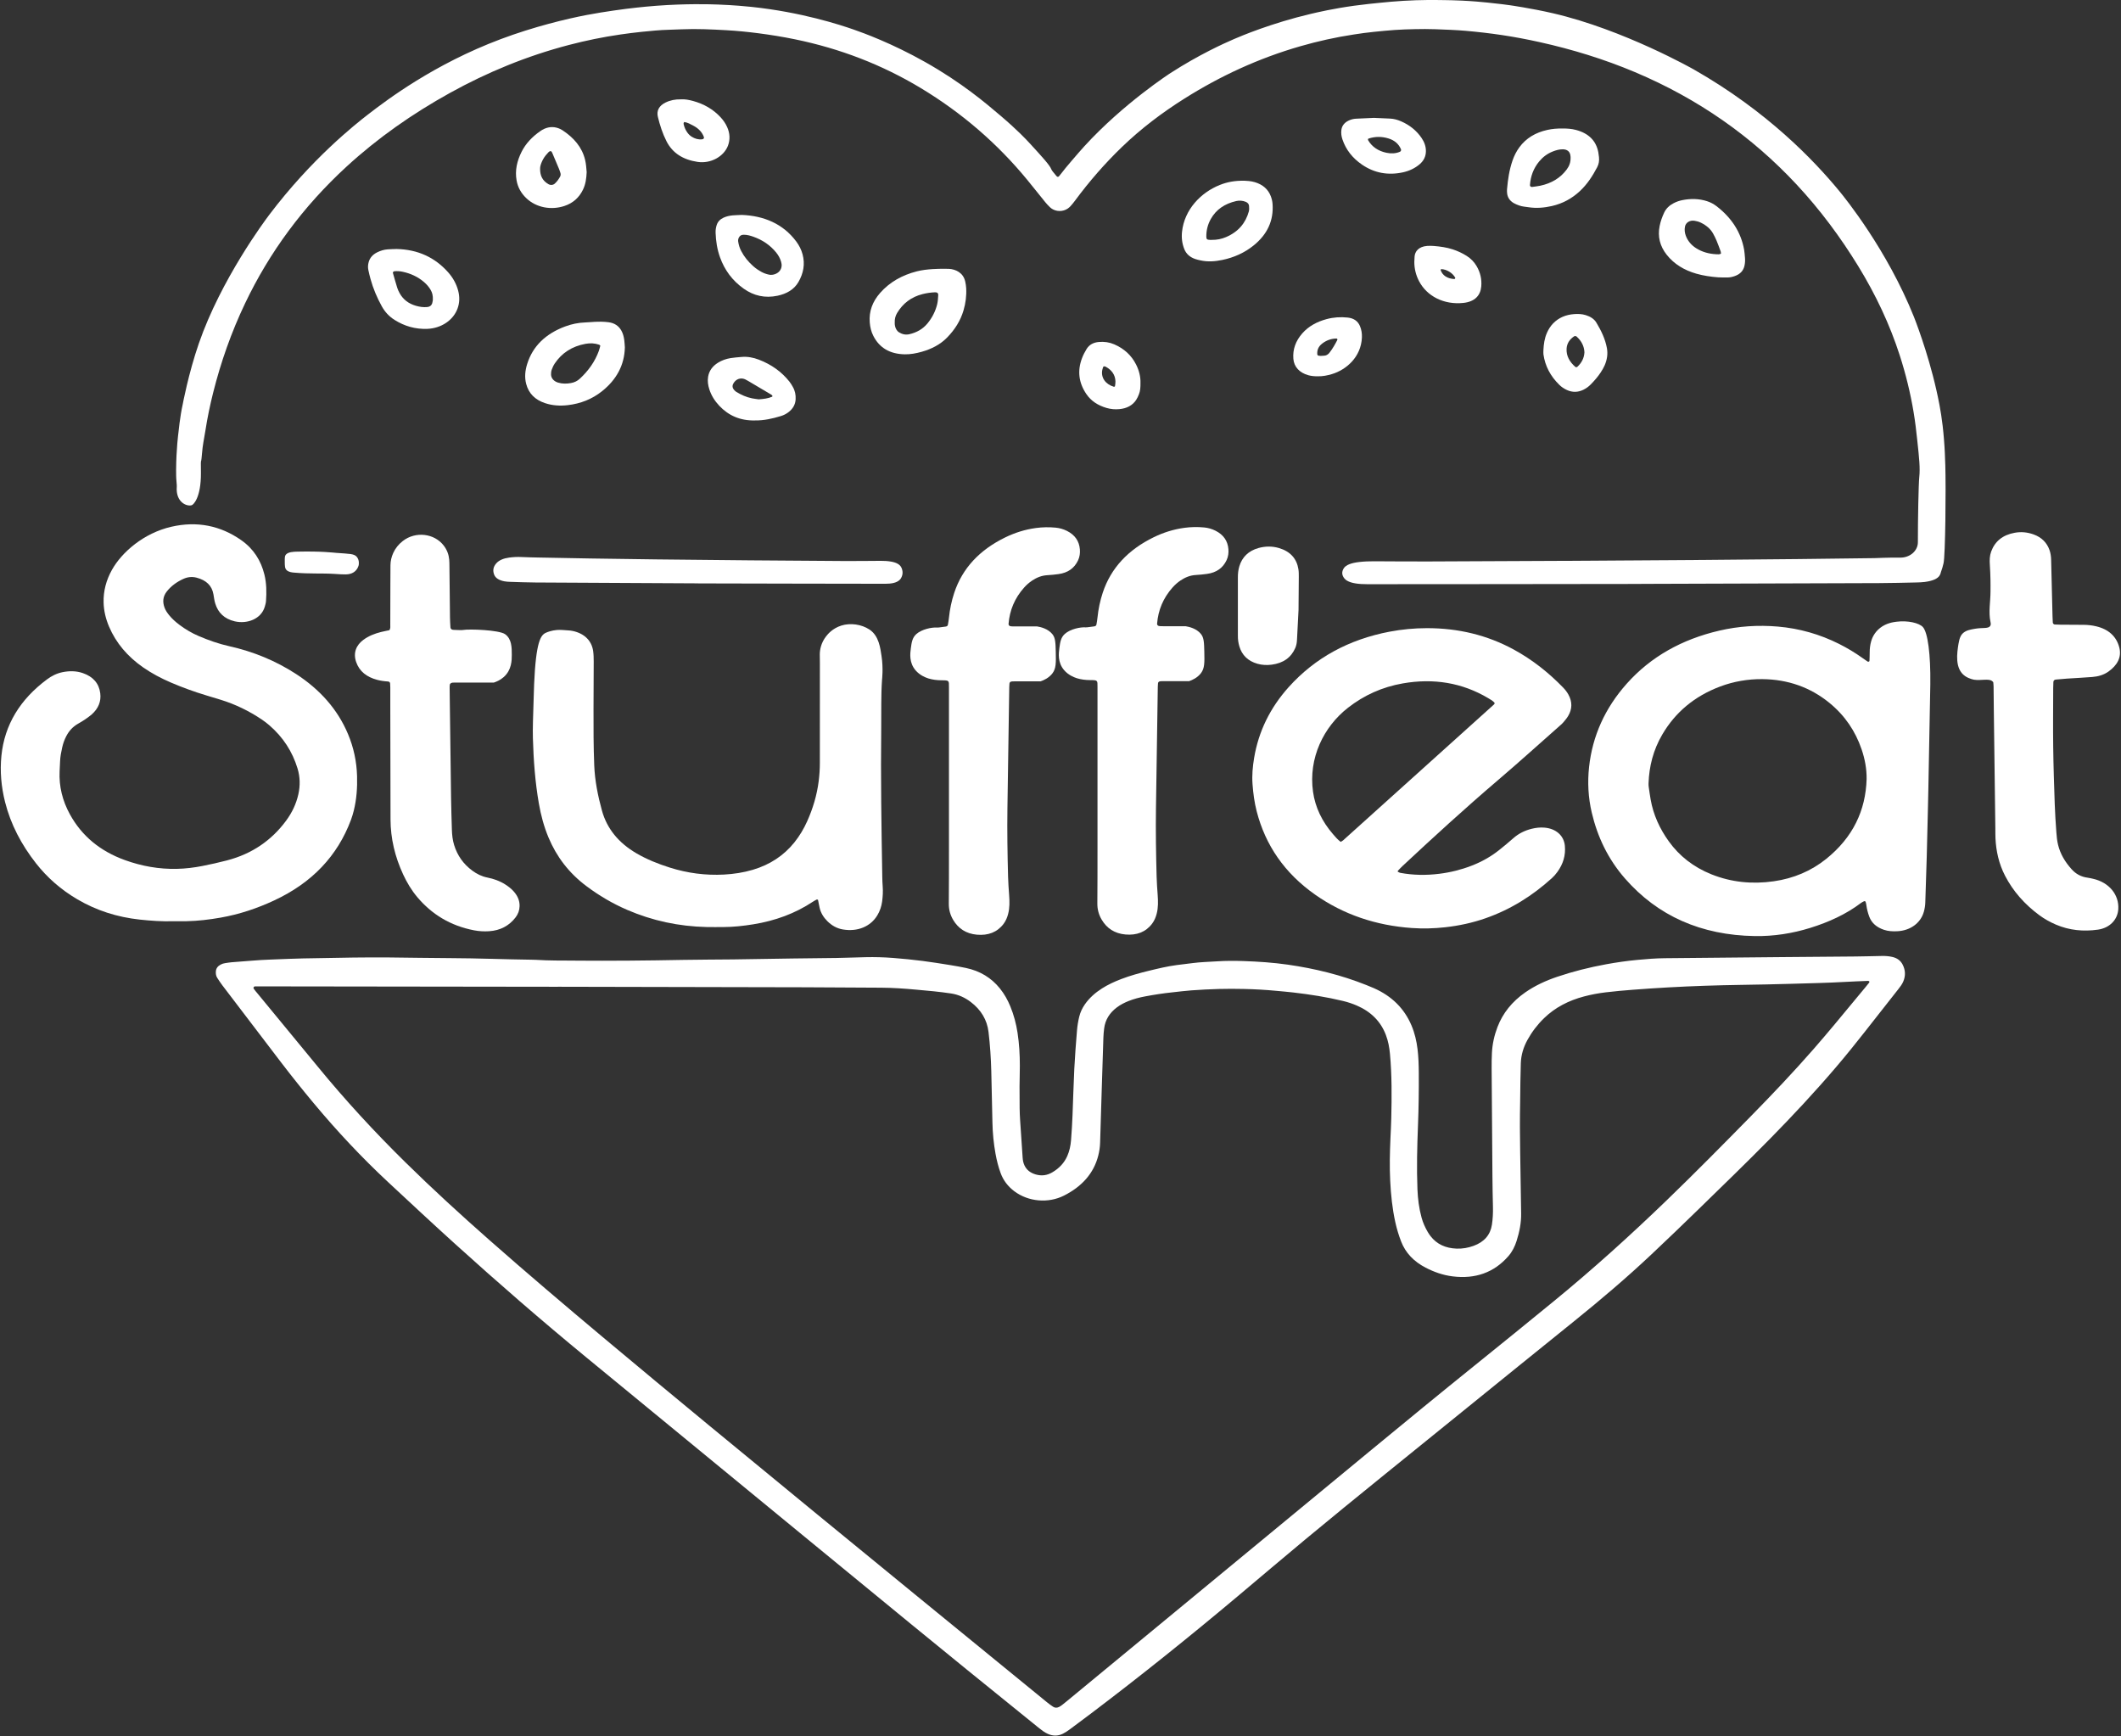 <svg width="496" height="406" viewBox="0 0 496 406" fill="none" xmlns="http://www.w3.org/2000/svg">
<rect x="0" y="0" width="496" height="406" fill="#333333" stroke="none"/>
<path d="M134.53 224.627C142.97 224.693 151.409 224.613 159.848 224.448C163.717 224.373 167.589 224.388 171.458 224.338C176.134 224.278 180.811 224.187 185.487 224.12C188.874 224.072 192.259 224.056 195.646 224C197.904 223.962 200.159 223.867 202.417 223.816C204.567 223.768 206.71 223.826 208.859 223.994C211.161 224.175 213.457 224.402 215.742 224.693C217.92 224.969 220.086 225.325 222.252 225.671C223.467 225.865 224.676 226.087 225.878 226.336C229.213 227.033 231.838 228.661 233.821 231.118C234.859 232.404 235.641 233.807 236.252 235.286C237.084 237.301 237.632 239.378 237.957 241.505C238.346 244.054 238.493 246.616 238.492 249.184C238.492 250.801 238.431 252.415 238.422 254.032C238.412 255.742 238.422 257.453 238.445 259.164C238.457 260.067 238.493 260.97 238.552 261.872C238.742 264.814 238.948 267.754 239.147 270.696C239.188 271.317 239.298 271.924 239.573 272.502C240.082 273.573 240.957 274.261 242.223 274.624C243.615 275.023 244.873 274.832 246.061 274.141C247.677 273.198 248.861 271.94 249.575 270.341C250.113 269.133 250.366 267.87 250.467 266.589C250.621 264.646 250.732 262.698 250.813 260.751C250.965 257.14 251.045 253.528 251.227 249.92C251.379 246.93 251.61 243.942 251.857 240.955C251.947 239.868 252.124 238.785 252.386 237.712C252.641 236.675 253.086 235.719 253.716 234.824C254.753 233.348 256.106 232.141 257.693 231.13C259.095 230.236 260.615 229.536 262.198 228.931C264.273 228.137 266.425 227.542 268.599 227.012C270.773 226.483 272.948 225.953 275.185 225.659C276.406 225.499 277.633 225.368 278.854 225.203C280.771 224.944 282.709 224.916 284.636 224.785C286.676 224.646 288.722 224.655 290.761 224.722C294.253 224.837 297.738 225.073 301.189 225.568C307.524 226.476 313.663 227.994 319.525 230.331C320.112 230.564 320.699 230.802 321.275 231.055C325.516 232.925 328.419 235.86 330.075 239.767C330.834 241.555 331.263 243.414 331.495 245.312C331.718 247.159 331.777 249.011 331.788 250.864C331.814 254.953 331.761 259.039 331.6 263.126C331.403 268.114 331.275 273.105 331.473 278.097C331.563 280.334 331.843 282.55 332.442 284.731C332.761 285.89 333.251 286.993 333.869 288.053C334.065 288.39 334.287 288.718 334.528 289.031C335.998 290.94 338.065 291.877 340.655 291.964C342.022 292.011 343.332 291.773 344.586 291.32C347.091 290.413 348.522 288.752 348.886 286.383C349.096 285.014 349.162 283.639 349.129 282.258C349.072 279.882 349.027 277.505 349.008 275.129C348.938 266.716 348.878 258.301 348.823 249.888C348.816 248.651 348.827 247.415 348.891 246.181C348.996 244.129 349.434 242.126 350.177 240.178C351.429 236.889 353.612 234.182 356.7 232.04C358.961 230.47 361.478 229.304 364.149 228.403C367.867 227.148 371.684 226.19 375.582 225.477C378.005 225.033 380.443 224.681 382.899 224.452C385.034 224.252 387.177 224.075 389.331 224.056C398.47 223.981 407.607 223.879 416.746 223.795C422.443 223.742 428.142 223.709 433.839 223.654C435.935 223.633 438.031 223.573 440.127 223.532C440.936 223.516 441.733 223.578 442.523 223.759C443.641 224.015 444.44 224.601 444.918 225.514C445.606 226.828 445.655 228.171 445.074 229.529C444.805 230.159 444.383 230.711 443.956 231.256C441.319 234.612 438.677 237.967 436.042 241.325C433.897 244.059 431.712 246.767 429.448 249.425C424.498 255.239 419.264 260.846 413.866 266.336C408.398 271.897 402.769 277.33 397.173 282.789C393.564 286.311 389.915 289.803 386.238 293.271C380.461 298.718 374.369 303.884 368.135 308.916C359.362 316.001 350.583 323.078 341.833 330.184C329.64 340.088 317.361 349.912 305.286 359.931C299.954 364.355 294.691 368.841 289.388 373.293C278.198 382.688 266.781 391.861 255.05 400.728C253.415 401.963 251.776 403.194 250.123 404.41C249.629 404.772 249.11 405.123 248.55 405.398C247.387 405.969 246.188 405.962 245.007 405.414C244.288 405.08 243.666 404.628 243.069 404.145C241.801 403.117 240.533 402.088 239.262 401.063C221.738 386.943 204.381 372.665 187.011 358.397C170.352 344.712 153.69 331.027 137.036 317.335C126.561 308.724 116.363 299.862 106.369 290.814C101.109 286.053 95.929 281.226 90.747 276.398C84.521 270.597 78.774 264.446 73.405 258.012C70.788 254.876 68.241 251.695 65.771 248.466C61.165 242.442 56.574 236.411 51.983 230.377C51.566 229.827 51.19 229.247 50.815 228.673C50.51 228.205 50.442 227.69 50.477 227.157C50.525 226.433 50.922 225.898 51.62 225.54C51.947 225.373 52.293 225.25 52.674 225.203C53.152 225.145 53.627 225.047 54.107 225.007C55.711 224.873 57.319 224.772 58.923 224.632C61.815 224.38 64.718 224.342 67.617 224.206C69.816 224.103 72.023 224.092 74.226 224.048C79.868 223.934 85.513 223.831 91.158 223.881C95.888 223.922 100.617 224.02 105.348 224.037C111.693 224.06 118.029 224.331 124.372 224.409C124.695 224.412 125.018 224.417 125.338 224.438C128.397 224.632 131.463 224.603 134.526 224.619L134.53 224.627ZM130.466 230.735C111.323 230.711 86.431 230.678 61.538 230.645C61.054 230.645 60.57 230.637 60.088 230.65C59.835 230.657 59.514 230.566 59.353 230.791C59.135 231.096 59.454 231.318 59.609 231.55C59.746 231.753 59.921 231.937 60.08 232.129C64.859 237.931 69.65 243.723 74.414 249.535C80.763 257.28 87.586 264.682 94.817 271.793C101.144 278.018 107.72 284.033 114.424 289.941C123.147 297.627 132.023 305.168 140.96 312.658C157.505 326.525 174.219 340.233 190.92 353.951C206.203 366.504 221.546 379.001 236.864 391.522C239.508 393.685 242.151 395.85 244.801 398.006C245.276 398.391 245.769 398.761 246.287 399.098C246.711 399.372 247.203 399.365 247.658 399.134C247.936 398.993 248.19 398.813 248.433 398.627C248.84 398.316 249.231 397.989 249.623 397.666C257.879 390.855 266.135 384.046 274.389 377.234C289.838 364.487 305.282 351.736 320.732 338.993C328.753 332.378 336.791 325.781 344.9 319.25C351.1 314.257 357.278 309.24 363.432 304.202C372.59 296.703 381.309 288.819 389.74 280.683C396.459 274.197 402.997 267.569 409.516 260.928C414.521 255.83 419.425 250.658 424.097 245.316C425.74 243.436 427.354 241.533 428.953 239.623C431.383 236.718 433.788 233.799 436.203 230.884C436.489 230.539 436.773 230.193 437.049 229.842C437.14 229.727 437.226 229.586 437.107 229.457C437.051 229.397 436.921 229.357 436.825 229.363C435.107 229.431 433.388 229.488 431.673 229.588C427.434 229.835 423.187 229.909 418.943 230.04C415.021 230.16 411.097 230.229 407.173 230.291C401.474 230.381 395.783 230.563 390.093 230.883C387.358 231.036 384.626 231.22 381.896 231.428C379.753 231.591 377.618 231.784 375.487 232.038C373.778 232.243 372.098 232.557 370.451 232.991C366.825 233.945 363.655 235.58 361.089 238.072C359.521 239.593 358.24 241.282 357.215 243.132C356.255 244.867 355.708 246.686 355.646 248.615C355.602 250.041 355.57 251.466 355.547 252.893C355.52 254.51 355.522 256.126 355.489 257.742C355.407 261.594 355.428 265.444 355.495 269.293C355.576 274.094 355.627 278.897 355.72 283.697C355.763 285.908 355.329 288.051 354.66 290.162C354.252 291.452 353.649 292.678 352.72 293.742C349.409 297.534 345.045 299.121 339.685 298.45C337.431 298.168 335.337 297.429 333.369 296.404C330.616 294.973 328.681 292.963 327.649 290.278C327.095 288.835 326.651 287.37 326.317 285.876C325.597 282.65 325.263 279.383 325.102 276.106C324.94 272.829 325.01 269.546 325.156 266.267C325.228 264.653 325.315 263.038 325.352 261.422C325.469 256.43 325.504 251.439 325.049 246.456C324.909 244.934 324.639 243.438 324.085 241.989C322.891 238.859 320.629 236.558 317.262 235.112C316.243 234.674 315.189 234.327 314.1 234.062C310.26 233.132 306.348 232.523 302.404 232.067C301.127 231.919 299.842 231.816 298.56 231.692C295.994 231.445 293.419 231.302 290.839 231.245C288.904 231.204 286.968 231.196 285.033 231.249C282.884 231.309 280.736 231.424 278.593 231.576C277.094 231.68 275.606 231.89 274.111 232.043C271.974 232.262 269.859 232.595 267.759 232.991C266.448 233.238 265.157 233.574 263.926 234.065C262.943 234.459 262.013 234.93 261.189 235.551C259.474 236.839 258.463 238.467 258.212 240.448C258.122 241.156 258.056 241.868 258.031 242.58C257.895 246.571 257.772 250.563 257.648 254.554C257.516 258.784 257.385 263.012 257.261 267.242C257.232 268.245 257.08 269.235 256.833 270.208C255.768 274.405 252.964 277.473 248.799 279.572C245.165 281.403 240.498 281.03 237.195 278.542C235.684 277.406 234.63 275.996 234.012 274.33C233.457 272.835 233.078 271.303 232.8 269.756C232.371 267.359 232.127 264.947 232.083 262.519C232.007 258.526 231.919 254.534 231.816 250.541C231.737 247.451 231.534 244.365 231.167 241.292C230.831 238.479 229.429 236.122 226.992 234.277C225.664 233.273 224.15 232.562 222.411 232.301C221.089 232.103 219.757 231.943 218.425 231.799C217.039 231.649 215.647 231.538 214.258 231.409C211.53 231.158 208.798 230.967 206.055 230.95C200.087 230.914 194.12 230.869 188.153 230.853C170.842 230.81 153.53 230.779 130.47 230.731L130.466 230.735Z" fill="white"/>
<path d="M219.534 62.862C220.523 62.862 221.223 62.829 221.919 62.868C223.448 62.954 225.254 63.73 225.719 65.829C225.831 66.34 225.915 66.861 225.944 67.38C226.043 69.15 225.82 70.897 225.314 72.606C224.608 74.991 223.28 77.097 221.457 78.952C219.862 80.574 217.832 81.612 215.538 82.26C214.254 82.621 212.946 82.873 211.585 82.848C208.116 82.787 205.672 81.347 204.245 78.567C203.729 77.565 203.482 76.499 203.393 75.396C203.181 72.805 204.039 70.516 205.825 68.488C208.048 65.967 210.945 64.332 214.4 63.45C215.592 63.145 216.819 63.009 218.052 62.925C218.641 62.886 219.232 62.874 219.532 62.862H219.534ZM209.236 75.398C209.211 75.971 209.314 76.536 209.617 77.049C209.761 77.293 209.971 77.539 210.222 77.695C210.949 78.149 211.75 78.356 212.656 78.147C214.385 77.75 215.792 76.942 216.856 75.67C217.99 74.311 218.75 72.798 219.156 71.16C219.327 70.47 219.36 69.75 219.405 69.04C219.436 68.537 219.17 68.328 218.643 68.348C217.675 68.386 216.722 68.525 215.789 68.756C213.037 69.439 211.108 70.996 209.79 73.192C209.38 73.876 209.203 74.616 209.236 75.398Z" fill="white"/>
<path d="M92.752 58.224C97.744 58.334 101.724 60.215 104.792 63.662C105.935 64.948 106.737 66.4 107.151 67.995C107.516 69.409 107.499 70.826 106.972 72.215C105.947 74.909 103.167 76.763 99.951 76.894C97.1 77.01 94.547 76.245 92.251 74.792C90.962 73.976 89.995 72.901 89.295 71.641C88.156 69.586 87.259 67.454 86.645 65.231C86.454 64.539 86.285 63.841 86.139 63.141C86.011 62.529 86.044 61.917 86.211 61.305C86.495 60.27 87.174 59.512 88.208 59.001C88.965 58.628 89.775 58.368 90.645 58.306C91.339 58.256 92.039 58.249 92.752 58.224ZM101.222 70.133C101.275 69.079 101.065 68.4 100.691 67.758C100.295 67.077 99.77 66.482 99.151 65.949C97.734 64.728 96.046 63.944 94.131 63.539C93.505 63.406 92.861 63.365 92.216 63.428C92.019 63.447 91.837 63.652 91.885 63.826C92.214 64.973 92.527 66.125 92.885 67.265C93.026 67.719 93.237 68.162 93.472 68.585C94.267 70.012 95.513 70.991 97.234 71.493C98.111 71.749 98.998 71.885 99.919 71.795C100.516 71.739 100.909 71.427 101.067 70.93C101.181 70.569 101.211 70.188 101.22 70.134L101.222 70.133Z" fill="white"/>
<path d="M291.038 42.261C291.547 42.286 292.508 42.319 293.443 42.598C295.306 43.155 296.554 44.246 297.18 45.885C297.404 46.468 297.548 47.075 297.591 47.697C297.865 51.553 296.393 54.785 293.171 57.387C291.063 59.089 288.598 60.213 285.827 60.786C284.141 61.135 282.428 61.262 280.715 60.882C280.299 60.789 279.879 60.697 279.482 60.557C278.271 60.133 277.412 59.383 276.968 58.289C276.434 56.971 276.27 55.603 276.416 54.216C276.962 49.002 280.822 45.013 285.265 43.244C286.953 42.572 288.722 42.219 291.036 42.261H291.038ZM283.393 56.09C284.559 56.109 285.648 55.886 286.675 55.452C289.578 54.226 291.293 52.156 292.043 49.434C292.154 49.03 292.119 48.586 292.092 48.165C292.063 47.706 291.777 47.374 291.293 47.183C290.583 46.903 289.844 46.841 289.096 47.011C286.408 47.623 284.388 48.992 283.15 51.205C282.426 52.496 282.09 53.876 282.1 55.32C282.103 55.922 282.261 56.071 282.932 56.09C283.091 56.094 283.253 56.09 283.393 56.09Z" fill="white"/>
<path d="M408.066 60.253C408.124 60.872 408.087 61.488 407.959 62.098C407.716 63.262 406.975 64.088 405.736 64.531C405.192 64.727 404.62 64.88 404.017 64.877C403.265 64.872 402.51 64.901 401.764 64.844C400.051 64.712 398.355 64.468 396.712 64C393.865 63.19 391.515 61.77 389.778 59.59C388.147 57.542 387.618 55.281 388.114 52.823C388.332 51.744 388.701 50.707 389.179 49.696C389.634 48.733 390.393 48.028 391.39 47.507C392.042 47.166 392.744 46.924 393.48 46.783C395.407 46.413 397.319 46.439 399.189 47.041C400.004 47.302 400.739 47.693 401.394 48.196C404.935 50.916 407.138 54.302 407.871 58.41C407.98 59.019 408.001 59.639 408.064 60.253H408.066ZM402.452 59.318C402.431 59.149 402.444 58.955 402.38 58.781C402.067 57.925 401.754 57.069 401.404 56.224C401.182 55.691 400.912 55.176 400.636 54.661C400.016 53.506 399.001 52.686 397.756 52.069C397.282 51.833 396.772 51.697 396.242 51.618C395.139 51.456 394.208 52.048 394.027 53.023C393.893 53.74 393.974 54.441 394.231 55.126C394.682 56.333 395.497 57.309 396.667 58.049C398.058 58.929 399.625 59.356 401.318 59.447C401.686 59.466 402.069 59.519 402.454 59.314L402.452 59.318Z" fill="white"/>
<path d="M137.195 40.232C137.129 41.738 136.946 43.101 136.313 44.386C135.438 46.164 134.045 47.489 131.959 48.172C128.873 49.181 125.412 48.559 123.087 46.349C121.846 45.17 121.084 43.779 120.804 42.181C120.394 39.852 120.905 37.639 121.965 35.517C122.939 33.569 124.454 31.977 126.344 30.663C126.637 30.458 126.952 30.266 127.287 30.12C128.523 29.575 129.768 29.585 130.995 30.156C131.183 30.243 131.368 30.345 131.539 30.458C134.217 32.219 136.122 34.442 136.828 37.381C137.063 38.361 137.12 39.356 137.193 40.232H137.195ZM126.303 39.484C126.291 41.107 126.874 42.266 128.257 43.064C128.741 43.342 129.338 43.289 129.727 42.94C130.262 42.462 130.652 41.9 130.981 41.3C131.127 41.033 131.146 40.746 131.063 40.465C130.954 40.099 130.827 39.736 130.68 39.381C130.219 38.27 129.741 37.163 129.274 36.052C129.161 35.785 129.083 35.507 128.811 35.321C128.379 35.35 128.21 35.675 127.979 35.916C127.491 36.425 127.106 36.996 126.814 37.611C126.501 38.272 126.276 38.952 126.303 39.482V39.484Z" fill="white"/>
<path d="M266.701 89.523C266.707 90.52 266.672 91.375 266.341 92.192C266.163 92.635 265.972 93.086 265.706 93.492C264.837 94.824 263.473 95.505 261.776 95.667C260.753 95.765 259.742 95.675 258.758 95.386C256.752 94.797 255.14 93.758 254.043 92.138C252.256 89.499 251.918 86.719 253.013 83.797C253.3 83.029 253.676 82.296 254.113 81.588C254.728 80.594 255.7 80.076 256.962 79.965C258.218 79.853 259.412 80.018 260.557 80.511C262.925 81.533 264.609 83.125 265.677 85.238C266.386 86.643 266.74 88.118 266.701 89.521V89.523ZM258.08 85.668C258.019 85.775 257.957 85.854 257.928 85.942C257.868 86.122 257.813 86.304 257.774 86.49C257.411 88.278 258.494 89.853 260.5 90.443C260.563 90.46 260.734 90.367 260.742 90.314C260.796 89.943 260.86 89.568 260.85 89.195C260.806 87.657 259.997 86.507 258.519 85.72C258.401 85.656 258.222 85.684 258.08 85.67V85.668Z" fill="white"/>
<path d="M308.206 87.988C307.423 87.996 306.686 87.938 305.955 87.737C303.899 87.171 302.606 85.79 302.455 83.907C302.274 81.679 303.011 79.688 304.555 77.938C306.023 76.273 307.975 75.224 310.232 74.617C311.84 74.184 313.489 74.076 315.165 74.254C316.587 74.407 317.535 75.075 318.029 76.244C318.389 77.097 318.523 77.996 318.486 78.899C318.298 83.534 314.767 86.485 311.482 87.47C310.407 87.792 309.318 88.012 308.206 87.988ZM308.869 83.22C309.147 83.202 309.307 83.183 309.466 83.185C310.121 83.196 310.567 82.908 310.922 82.446C311.648 81.505 312.225 80.494 312.752 79.459C312.811 79.344 312.665 79.151 312.527 79.153C311.241 79.174 310.145 79.602 309.184 80.345C308.311 81.02 307.965 81.87 308.053 82.877C308.062 82.994 308.22 83.156 308.352 83.17C308.562 83.192 308.774 83.209 308.869 83.22Z" fill="white"/>
<path d="M163.287 136.405C150.602 136.34 137.915 136.28 125.229 136.202C123.264 136.19 121.298 136.111 119.334 136.051C118.863 136.037 118.377 136.01 117.934 135.925C116.672 135.685 115.887 135.153 115.585 134.423C115.196 133.482 115.295 132.555 116.097 131.68C116.74 130.977 117.765 130.55 119.081 130.377C120.005 130.255 120.948 130.203 121.91 130.248C123.262 130.311 124.619 130.339 125.974 130.366C130.042 130.445 134.11 130.526 138.179 130.59C143.266 130.671 148.35 130.75 153.439 130.803C168.022 130.958 182.605 131.109 197.19 131.18C200.107 131.193 203.023 131.164 205.94 131.14C206.764 131.133 207.573 131.181 208.353 131.314C209.611 131.525 210.463 131.984 210.805 132.741C211.174 133.561 211.165 134.371 210.714 135.176C210.297 135.918 209.362 136.34 208.057 136.458C207.392 136.519 206.704 136.5 206.028 136.5C199.65 136.493 193.274 136.484 186.896 136.47C179.027 136.455 171.156 136.434 163.287 136.417C163.287 136.414 163.287 136.409 163.287 136.405Z" fill="white"/>
<path d="M146.124 81.27C146.011 85.397 144.174 88.763 140.785 91.477C138.492 93.311 135.784 94.396 132.717 94.742C130.94 94.943 129.18 94.835 127.483 94.272C125.085 93.478 123.623 91.973 123.046 89.76C122.635 88.184 122.807 86.636 123.281 85.116C124.597 80.895 127.654 78.013 132.179 76.33C133.668 75.776 135.233 75.45 136.863 75.394C137.559 75.37 138.255 75.3 138.951 75.262C140.077 75.204 141.201 75.197 142.325 75.348C143.713 75.535 144.683 76.201 145.299 77.291C145.688 77.977 145.875 78.722 145.98 79.477C146.066 80.087 146.083 80.706 146.126 81.268L146.124 81.27ZM140.388 80.826C140.262 80.721 140.199 80.63 140.11 80.599C139.077 80.243 138.008 80.202 136.939 80.395C133.756 80.969 131.372 82.546 129.725 84.999C129.427 85.445 129.204 85.94 129.027 86.433C128.898 86.788 128.852 87.18 128.861 87.554C128.885 88.455 129.526 89.164 130.501 89.461C131.496 89.767 132.507 89.749 133.52 89.568C134.329 89.425 135.01 89.095 135.595 88.553C137.633 86.669 139.149 84.511 140.05 82.025C140.195 81.622 140.283 81.204 140.388 80.823V80.826Z" fill="white"/>
<path d="M173.486 50.254C178.626 50.46 183.109 52.316 186.203 56.463C186.887 57.381 187.387 58.373 187.679 59.45C188.299 61.728 187.898 63.894 186.714 65.948C185.695 67.712 183.953 68.699 181.822 69.151C178.907 69.768 176.288 69.166 173.961 67.529C171.225 65.605 169.438 63.11 168.384 60.186C167.712 58.316 167.408 56.392 167.344 54.434C167.323 53.812 167.406 53.203 167.605 52.603C167.861 51.829 168.402 51.267 169.201 50.897C169.876 50.586 170.607 50.426 171.357 50.357C171.945 50.304 172.538 50.299 173.485 50.254H173.486ZM173.949 54.891C173.411 54.876 173.041 55.079 172.8 55.522C172.633 55.83 172.575 56.15 172.625 56.49C172.738 57.249 172.961 57.976 173.321 58.674C174.019 60.029 174.982 61.219 176.176 62.266C176.749 62.77 177.383 63.207 178.073 63.581C178.628 63.882 179.224 64.096 179.854 64.225C180.778 64.412 181.861 63.996 182.374 63.288C182.841 62.643 182.876 61.943 182.67 61.229C182.442 60.44 182.054 59.713 181.515 59.051C180.132 57.347 178.336 56.107 176.133 55.337C175.435 55.093 174.717 54.89 173.949 54.891Z" fill="white"/>
<path d="M176.541 98.309C173.106 98.39 170.38 97.178 168.221 94.898C167.142 93.758 166.343 92.477 165.88 91.043C165.571 90.078 165.423 89.103 165.592 88.094C165.828 86.696 166.615 85.622 167.902 84.815C168.791 84.26 169.79 83.909 170.85 83.735C171.69 83.598 172.55 83.543 173.401 83.465C174.825 83.336 176.182 83.608 177.473 84.103C180.393 85.221 182.781 86.937 184.615 89.241C184.922 89.626 185.167 90.053 185.408 90.474C185.929 91.383 186.112 92.355 186.059 93.369C185.993 94.63 185.387 95.642 184.302 96.444C183.802 96.812 183.24 97.096 182.631 97.281C180.648 97.886 178.628 98.344 176.54 98.308L176.541 98.309ZM177.438 93.376C178.608 93.292 179.612 93.17 180.547 92.773C180.669 92.721 180.664 92.506 180.533 92.413C180.452 92.353 180.378 92.284 180.29 92.233C178.511 91.177 176.732 90.123 174.949 89.071C174.727 88.94 174.5 88.809 174.263 88.703C173.452 88.335 172.55 88.486 171.931 89.103C171.756 89.277 171.607 89.482 171.49 89.69C171.169 90.264 171.297 90.795 171.752 91.27C171.89 91.413 172.048 91.549 172.223 91.655C173.335 92.329 174.521 92.869 175.843 93.137C176.415 93.252 177 93.314 177.438 93.38V93.376Z" fill="white"/>
<path d="M159.267 23.228C160.158 23.171 161.111 23.348 162.034 23.599C164.615 24.299 166.792 25.558 168.507 27.415C169.157 28.118 169.688 28.888 170.059 29.738C170.679 31.158 170.786 32.599 170.238 34.059C169.297 36.559 166.258 38.326 163.127 37.855C159.767 37.352 157.28 35.821 155.861 33.029C154.931 31.199 154.319 29.282 153.846 27.329C153.495 25.874 154.128 24.719 155.618 23.983C156.718 23.438 157.914 23.2 159.267 23.23V23.228ZM160.02 28.532C159.835 28.723 159.845 28.914 159.888 29.098C160.037 29.753 160.304 30.369 160.702 30.938C160.986 31.344 161.332 31.706 161.778 31.982C162.501 32.429 163.29 32.678 164.191 32.578C164.488 32.546 164.7 32.319 164.617 32.095C164.599 32.05 164.591 32.004 164.574 31.959C164.381 31.462 164.107 31.005 163.734 30.594C163.292 30.107 162.76 29.714 162.159 29.397C161.478 29.04 160.809 28.644 160.022 28.531L160.02 28.532Z" fill="white"/>
<path d="M365.314 30.054C366.45 30.032 367.515 30.107 368.556 30.386C371.517 31.175 373.261 32.917 373.77 35.615C373.84 35.989 373.885 36.368 373.926 36.746C374.015 37.564 373.893 38.366 373.5 39.11C372.431 41.139 371.192 43.077 369.429 44.712C367.611 46.397 365.458 47.599 362.891 48.179C361.108 48.581 359.302 48.739 357.47 48.459C356.732 48.345 355.973 48.307 355.271 48.05C354.828 47.886 354.375 47.721 353.98 47.486C353.033 46.923 352.514 46.119 352.434 45.108C352.411 44.824 352.397 44.537 352.421 44.255C352.615 41.98 352.952 39.726 353.708 37.535C354.087 36.44 354.6 35.401 355.308 34.44C356.875 32.308 359.084 30.986 361.861 30.377C363.014 30.124 364.186 30.025 365.316 30.057L365.314 30.054ZM367.282 36.737C367.276 36.684 367.268 36.397 367.2 36.122C367.01 35.343 366.382 34.923 365.472 34.911C364.647 34.901 363.889 35.123 363.15 35.41C361.841 35.919 360.797 36.72 359.957 37.73C358.583 39.382 357.92 41.258 357.782 43.292C357.764 43.538 358.015 43.753 358.283 43.715C358.917 43.624 359.559 43.558 360.183 43.428C362.796 42.877 364.883 41.636 366.368 39.643C366.971 38.835 367.332 37.955 367.282 36.737Z" fill="white"/>
<path d="M360.931 81.866C360.999 80.487 361.18 79.126 361.755 77.822C362.111 77.017 362.572 76.271 363.208 75.616C364.499 74.287 366.157 73.585 368.119 73.446C369.031 73.381 369.937 73.408 370.826 73.685C371.883 74.015 372.774 74.548 373.299 75.415C374.442 77.305 375.391 79.261 375.782 81.406C376.037 82.814 375.807 84.155 375.24 85.458C374.991 86.031 374.656 86.581 374.306 87.114C373.657 88.103 372.865 89.005 372.02 89.869C371.524 90.376 370.954 90.807 370.287 91.132C369.015 91.751 367.736 91.786 366.437 91.199C365.759 90.893 365.164 90.489 364.656 89.992C362.574 87.96 361.321 85.585 360.938 82.862C360.892 82.535 360.933 82.198 360.933 81.865L360.931 81.866ZM370.522 82.355C370.449 80.922 369.819 79.71 368.693 78.69C368.557 78.567 368.257 78.543 368.111 78.641C367.026 79.368 366.416 80.339 366.35 81.531C366.254 83.242 367.069 84.636 368.419 85.816C368.506 85.891 368.761 85.867 368.854 85.783C369.896 84.825 370.46 83.689 370.524 82.355H370.522Z" fill="white"/>
<path d="M321.303 27.562C322.357 27.609 323.695 27.674 325.033 27.728C325.962 27.764 326.824 28.01 327.646 28.367C329.67 29.249 331.27 30.551 332.435 32.258C333.083 33.208 333.462 34.23 333.452 35.358C333.44 36.564 332.956 37.58 331.982 38.409C330.876 39.351 329.552 39.975 328.074 40.297C324.572 41.059 321.362 40.445 318.517 38.5C316.295 36.982 314.753 35.018 313.94 32.623C313.691 31.887 313.582 31.142 313.685 30.377C313.815 29.411 314.377 28.699 315.324 28.224C315.89 27.941 316.503 27.779 317.158 27.752C318.443 27.697 319.728 27.635 321.301 27.562H321.303ZM319.919 32.492C319.919 32.585 319.882 32.695 319.925 32.767C320.839 34.335 322.303 35.317 324.214 35.72C325.258 35.94 326.343 35.928 327.36 35.494C327.592 35.396 327.712 35.13 327.617 34.898C327.102 33.665 326.124 32.822 324.745 32.387C323.186 31.895 321.601 31.885 320.032 32.404C319.989 32.418 319.956 32.461 319.919 32.49V32.492Z" fill="white"/>
<path d="M330.746 61.164C330.765 60.784 330.783 60.406 330.802 60.026C330.866 58.828 331.726 57.658 333.732 57.502C334.265 57.461 334.808 57.473 335.34 57.517C336.838 57.641 338.319 57.847 339.741 58.313C340.905 58.695 341.988 59.204 342.998 59.844C343.977 60.465 344.734 61.254 345.29 62.194C346.184 63.704 346.548 65.306 346.392 67.01C346.206 69.065 344.913 70.549 342.206 70.833C337.697 71.307 333.693 69.294 331.837 65.724C331.084 64.278 330.732 62.755 330.742 61.163L330.746 61.164ZM337.026 62.928C336.978 62.999 336.869 63.085 336.888 63.136C337.332 64.424 338.459 65.16 340.124 65.25C340.182 65.253 340.256 65.128 340.306 65.052C340.328 65.019 340.318 64.957 340.297 64.918C339.708 63.824 338.284 62.959 337.028 62.927L337.026 62.928Z" fill="white"/>
<path d="M454.902 108.552C454.832 106.202 454.764 105.045 454.723 104.42C454.56 101.858 454.338 99.945 454.297 99.589C453.866 95.892 453.228 93.01 452.841 91.282C450.794 82.129 447.581 74.103 447.581 74.103C441.293 58.386 431.386 46.203 430.124 44.675C424.293 37.603 413.338 26.048 396.072 16.228C396.072 16.228 379.754 6.948 363.174 3.105C358.117 1.933 353.093 1.224 353.093 1.224C352.539 1.147 350.509 0.863 347.823 0.598C346.526 0.469 344.52 0.273 341.883 0.146C340.186 0.064 338.926 0.045 337.854 0.027C335.453 -0.009 332.266 -0.05 328.183 0.194C326.048 0.322 324.43 0.481 322.567 0.665C321.364 0.784 319.06 1.011 316.654 1.341C311.867 1.998 308.183 2.856 306.575 3.234C297.317 5.415 290.265 8.405 288.558 9.142C286.121 10.195 280.411 12.774 273.753 17.062C273.753 17.062 262.786 24.124 253.572 34.205C252.283 35.615 248.833 39.64 248.429 40.24C248.291 40.443 248.12 40.627 247.968 40.821C247.684 41.188 247.569 41.346 247.398 41.351C247.221 41.356 247.083 41.196 247.017 41.117C246.321 40.294 245.975 39.883 245.854 39.577C245.471 38.595 243.69 36.655 240.791 33.495C240.023 32.657 237.91 30.402 234.079 27.14C230.494 24.086 224.88 19.306 216.276 14.464C208.514 10.097 201.917 7.707 199.581 6.893C196.517 5.827 187.446 2.834 175.681 1.604C174.605 1.492 171.724 1.207 167.967 1.063C165.892 0.982 160.468 0.827 153.466 1.351C152.867 1.396 150.092 1.609 146.421 2.067C146.421 2.067 141.564 2.674 137.222 3.501C132.493 4.402 124.856 6.24 117.144 9.132C101.486 15.004 90.49 23.352 86.076 26.755C82.99 29.134 72.782 37.233 62.946 50.254C61.942 51.582 51.68 65.334 46.504 80.291C44.069 87.327 42.73 94.537 42.724 94.572C42.1 97.328 41.722 101.21 41.722 101.21C41.722 101.21 41.219 104.842 41.184 109.833C41.176 110.851 41.211 111.72 41.215 111.814C41.248 112.596 41.368 113.429 41.343 113.742C41.03 117.444 43.686 118.498 44.851 118.128C45.205 118.016 47.025 116.408 46.986 110.568C46.955 105.928 46.955 109.539 47.223 106.198C47.414 103.826 47.672 103.009 48.038 100.655C48.499 97.689 49.113 94.747 49.846 91.822C51.641 84.662 54.093 77.686 57.316 70.926C63.016 58.972 70.887 48.279 81.073 38.93C88.311 32.289 96.417 26.6 105.25 21.712C113.948 16.899 123.168 13.097 133.016 10.52C136.983 9.481 141.008 8.651 145.095 8.064C146.74 7.829 148.385 7.609 150.04 7.445C152.175 7.235 154.306 7.008 156.456 6.959C157.471 6.935 158.484 6.893 159.497 6.85C162.949 6.704 166.396 6.871 169.838 7.062C172.356 7.201 174.866 7.454 177.368 7.777C180.24 8.15 183.087 8.611 185.914 9.192C196.496 11.367 206.284 15.152 215.261 20.554C225.001 26.416 233.28 33.615 240.208 42.035C241.631 43.765 243.01 45.522 244.423 47.259C244.768 47.682 245.147 48.086 245.549 48.468C245.646 48.561 245.751 48.647 245.858 48.726C246.959 49.532 248.579 49.542 249.702 48.764C249.924 48.611 250.128 48.433 250.313 48.236C250.723 47.799 251.091 47.326 251.443 46.852C254.719 42.429 258.345 38.247 262.39 34.349C266.806 30.094 271.731 26.354 277.049 23.01C285.379 17.77 294.334 13.616 304.07 10.817C308.159 9.641 312.32 8.711 316.563 8.069C318.152 7.829 319.74 7.593 321.342 7.442C322.945 7.29 324.545 7.115 326.153 7.008C327.706 6.905 329.266 6.845 330.825 6.818C332.437 6.788 334.053 6.768 335.661 6.833C338.022 6.929 340.384 6.998 342.743 7.204C345.579 7.452 348.401 7.777 351.207 8.195C354.172 8.637 357.112 9.196 360.03 9.844C367.707 11.546 375.148 13.838 382.3 16.849C397.151 23.102 409.7 31.944 420.146 43.153C425.668 49.078 430.402 55.468 434.54 62.213C438.629 68.878 441.919 75.833 444.27 83.127C445.674 87.484 446.751 91.894 447.498 96.36C447.91 98.832 448.114 100.724 448.346 102.864C448.818 107.211 449.049 109.428 448.826 111.551C448.647 113.27 448.493 121.617 448.501 126.791C448.503 128.799 446.648 130.415 444.377 130.389C444.359 130.389 444.34 130.389 444.323 130.389C441.274 130.355 439.003 130.498 438.378 130.506C432.427 130.584 426.477 130.663 420.523 130.725C413.082 130.802 405.64 130.879 398.199 130.931C376.863 131.079 355.529 131.222 334.191 131.285C329.925 131.297 325.657 131.268 321.391 131.242C320.185 131.235 319.003 131.283 317.86 131.414C316.021 131.626 314.772 132.083 314.272 132.841C313.732 133.66 313.746 134.471 314.405 135.276C315.013 136.019 316.382 136.442 318.292 136.56C319.264 136.621 320.271 136.603 321.263 136.602C330.592 136.598 339.921 136.593 349.252 136.583C360.765 136.571 372.278 136.555 383.791 136.542C383.791 136.538 383.791 136.533 383.791 136.529C402.35 136.471 420.91 136.416 439.469 136.347C442.345 136.337 445.221 136.258 448.095 136.198C448.783 136.184 449.495 136.156 450.142 136.072C451.987 135.833 453.137 135.3 453.578 134.571C453.726 134.327 453.823 134.083 453.87 133.84C453.877 133.796 453.889 133.753 453.907 133.71C454.136 133.13 454.325 132.437 454.498 131.718C454.925 129.941 455.085 114.469 454.908 108.563L454.902 108.552Z" fill="white"/>
<path d="M78.754 129.287C77.937 129.225 75.248 128.859 69.512 128.988C68.631 129.008 67.385 129.048 66.837 129.703C66.586 130.002 66.588 130.427 66.592 131.274C66.596 132.366 66.607 132.92 67.039 133.324C67.517 133.773 68.264 133.848 68.672 133.885C72.493 134.228 75.079 134.003 78.264 134.197C80.45 134.332 81.628 134.493 82.688 133.829C83.638 133.233 83.864 132.227 83.883 132.129C83.901 132.046 84.103 130.982 83.424 130.195C82.791 129.459 81.713 129.512 78.756 129.285L78.754 129.287Z" fill="white"/>
<path d="M303.662 142.668C303.579 144.307 303.442 146.943 303.306 149.579C303.271 150.241 303.18 150.889 302.906 151.515C301.922 153.767 300.09 155.067 297.388 155.42C296.26 155.566 295.138 155.514 294.066 155.21C291.811 154.572 290.432 153.165 289.834 151.164C289.594 150.368 289.476 149.548 289.482 148.715C289.493 147.011 289.48 145.306 289.48 143.602C289.48 140.742 289.489 137.883 289.48 135.023C289.476 134.138 289.567 133.261 289.826 132.41C290.467 130.295 291.922 128.808 294.31 128.14C295.886 127.7 297.512 127.683 299.083 128.147C301.762 128.938 303.246 130.642 303.635 133.094C303.73 133.689 303.728 134.301 303.726 134.905C303.719 137.159 303.693 139.413 303.664 142.668H303.662Z" fill="white"/>
<path d="M118.194 206.835C116.92 206.008 115.489 205.495 113.959 205.191C112.654 204.931 111.532 204.369 110.51 203.624C108.322 202.032 106.94 199.995 106.199 197.591C105.837 196.413 105.711 195.211 105.674 194.001C105.598 191.526 105.52 189.054 105.483 186.58C105.376 179.212 105.287 171.842 105.192 164.474C105.176 163.264 105.159 162.055 105.149 160.845C105.147 160.571 105.143 160.289 105.207 160.024C105.24 159.894 105.407 159.754 105.553 159.689C105.711 159.619 105.915 159.612 106.098 159.612C107.727 159.61 113.829 159.612 115.458 159.612C116.057 159.421 116.969 159.051 117.795 158.319C119.685 156.642 119.685 154.348 119.683 153.112C119.683 151.439 119.683 149.417 118.128 148.298C116.716 147.28 109.613 147.055 108.312 147.304C107.879 147.386 107.28 147.309 106.074 147.282C105.629 147.271 105.359 147.058 105.335 146.69C105.287 145.921 105.238 145.153 105.229 144.384C105.18 140.424 105.145 136.466 105.102 132.506C105.096 131.956 105.098 131.406 105.05 130.857C104.945 129.686 104.542 128.593 103.801 127.614C101.594 124.693 97.188 124.181 94.21 126.492C93.212 127.265 92.46 128.199 91.964 129.291C91.542 130.219 91.316 131.182 91.31 132.183C91.301 133.724 91.293 135.263 91.289 136.803C91.281 139.883 91.281 142.962 91.268 146.042C91.268 146.475 91.357 146.926 91.067 147.355C90.426 147.493 89.759 147.617 89.102 147.78C87.591 148.155 86.183 148.717 84.97 149.615C83.307 150.846 82.535 152.657 83.296 154.825C84.058 157.003 85.771 158.322 88.197 158.965C89.034 159.187 89.893 159.302 90.764 159.355C91.017 159.371 91.215 159.564 91.229 159.787C91.248 160.115 91.27 160.446 91.272 160.774C91.275 162.26 91.268 163.744 91.272 165.229C91.287 174.028 91.291 182.828 91.324 191.626C91.341 196.078 92.368 200.358 94.278 204.472C95.153 206.36 96.222 208.16 97.606 209.799C100.966 213.776 105.295 216.458 110.838 217.531C112.009 217.758 113.179 217.822 114.358 217.748C117.014 217.58 119.069 216.46 120.556 214.531C121.161 213.747 121.482 212.863 121.507 211.897C121.544 210.566 121.015 209.422 120.099 208.401C119.555 207.794 118.898 207.29 118.192 206.833L118.194 206.835Z" fill="white"/>
<path d="M124.902 160.094C124.881 160.613 124.859 161.265 124.821 162.565C124.663 167.678 124.554 170.235 124.62 172.624C124.692 175.206 124.826 177.79 125.05 180.366C125.27 182.885 125.583 185.401 126.018 187.903C126.493 190.626 127.204 193.295 128.291 195.881C130.146 200.296 133.008 204.1 137.082 207.162C140.032 209.38 143.226 211.272 146.711 212.773C152.552 215.287 158.723 216.616 165.214 216.765C166.518 216.794 167.825 216.776 169.132 216.772C171.502 216.764 173.841 216.506 176.169 216.129C181.265 215.307 185.93 213.608 190.085 210.852C190.38 210.656 190.697 210.481 191.018 210.321C191.074 210.293 191.286 210.376 191.298 210.429C191.442 211.074 191.537 211.727 191.695 212.37C191.979 213.524 192.607 214.528 193.489 215.405C194.465 216.378 195.665 217.089 197.102 217.333C200.59 217.926 203.589 216.619 205.144 214.064C205.77 213.036 206.14 211.932 206.291 210.775C206.441 209.626 206.511 208.474 206.422 207.317C206.361 206.55 206.336 205.778 206.323 205.009C206.124 193.352 205.938 181.695 206.076 170.036C206.12 166.351 206.008 162.661 206.262 158.983C206.266 158.916 206.595 156.313 206.149 153.407C205.875 151.612 205.566 148.69 203.344 147.217C201.454 145.963 198.862 145.614 196.762 146.271C194.675 146.923 193.573 148.295 193.194 148.782C191.977 150.341 191.72 151.971 191.71 152.972C191.704 153.687 191.732 154.401 191.732 155.116C191.732 162.871 191.728 170.624 191.724 178.379C191.724 179.809 191.631 181.231 191.452 182.657C191.041 185.903 190.114 189.025 188.753 192.055C187.969 193.799 186.991 195.451 185.762 196.983C183.308 200.038 180.081 202.183 176.062 203.378C173.87 204.029 171.605 204.377 169.303 204.499C164.965 204.729 160.749 204.162 156.658 202.874C153.899 202.005 151.241 200.941 148.793 199.505C144.681 197.093 141.939 193.793 140.767 189.541C139.81 186.066 139.108 182.553 138.964 178.961C138.785 174.563 138.787 170.165 138.795 165.765C138.803 162.08 138.836 158.395 138.84 154.71C138.84 153.887 138.826 153.056 138.711 152.241C138.367 149.794 136.646 148.118 133.938 147.538C133.578 147.461 133.203 147.42 132.832 147.401C131.986 147.358 131.126 147.234 130.222 147.31C129.02 147.411 128.019 147.774 127.57 147.999C126.487 148.543 125.326 149.932 124.9 160.09L124.902 160.094Z" fill="white"/>
<path d="M242.541 146.473C240.799 146.473 239.056 146.473 237.314 146.473C237.127 146.473 236.941 146.473 236.754 146.468C236.63 146.464 236.507 146.449 236.383 146.44C236.06 146.416 235.829 146.184 235.852 145.887C236.101 142.73 237.269 139.881 239.494 137.387C240.034 136.782 240.649 136.234 241.347 135.768C242.409 135.059 243.563 134.569 244.923 134.495C245.79 134.447 246.657 134.356 247.518 134.241C249.733 133.943 251.252 132.852 252.107 131.025C252.498 130.193 252.603 129.322 252.529 128.436C252.372 126.548 251.398 125.09 249.521 124.146C248.705 123.735 247.81 123.47 246.881 123.381C245.331 123.231 243.775 123.257 242.232 123.467C239.686 123.812 237.303 124.574 235.051 125.673C229.111 128.574 225.062 132.838 223.147 138.627C222.517 140.531 222.119 142.475 221.912 144.453C221.856 144.999 221.767 145.543 221.667 146.084C221.625 146.315 221.446 146.475 221.17 146.507C220.021 146.647 219.457 146.765 219.136 146.74C217.954 146.645 215.566 147.123 214.298 148.253C213.338 149.109 213.192 150.187 213.007 151.545C212.842 152.77 212.548 154.929 214.117 156.752C215.074 157.863 216.322 158.387 217.083 158.633C218.07 158.937 219.109 159.065 220.19 159.068C222.008 159.071 221.911 159.137 221.916 160.648C221.916 161.033 221.916 161.418 221.916 161.804C221.916 174.232 221.918 186.662 221.916 199.09C221.916 203.16 221.916 207.23 221.881 211.298C221.87 212.653 222.198 213.917 222.904 215.105C224.082 217.091 225.897 218.329 228.45 218.556C231.069 218.788 233.213 217.995 234.699 216.009C235.218 215.315 235.533 214.543 235.749 213.731C236.138 212.264 236.095 210.787 235.988 209.3C235.885 207.873 235.78 206.446 235.741 205.017C235.599 199.683 235.514 194.349 235.589 189.016C235.724 179.557 235.873 170.1 236.017 160.641C236.021 160.366 236.043 160.093 236.066 159.819C236.091 159.525 236.317 159.353 236.69 159.336C236.877 159.328 237.063 159.319 237.248 159.319C239.28 159.319 241.312 159.319 243.344 159.319C244.081 159.065 245.286 158.533 246.117 157.441C246.968 156.32 246.957 155.008 246.894 152.431C246.842 150.263 246.803 149.162 246.117 148.304C245.065 146.991 243.322 146.604 242.539 146.478L242.541 146.473Z" fill="white"/>
<path d="M465.391 146.401C465.63 146.076 465.535 145.686 465.478 145.419C464.981 143.096 465.482 140.691 465.482 138.325C465.482 137.445 465.5 136.564 465.478 135.686C465.447 134.477 465.418 133.266 465.329 132.061C465.251 131.007 465.278 129.955 465.644 128.957C466.521 126.569 468.339 125.078 471.168 124.571C472.688 124.298 474.141 124.456 475.551 124.96C477.458 125.642 478.675 126.904 479.284 128.629C479.544 129.368 479.645 130.128 479.663 130.905C479.762 135.304 479.875 139.702 479.986 144.101C479.997 144.594 480.023 145.087 480.052 145.581C480.065 145.799 480.291 146.014 480.515 146.025C480.948 146.045 481.384 146.064 481.817 146.069C483.62 146.085 485.424 146.097 487.227 146.102C488.228 146.104 489.21 146.217 490.176 146.444C493.097 147.13 494.932 148.826 495.597 151.376C496.202 153.698 495.107 155.576 493.068 157.031C491.975 157.81 490.668 158.19 489.284 158.298C487.303 158.454 485.315 158.549 483.332 158.681C482.465 158.74 481.6 158.817 480.734 158.902C480.414 158.932 480.2 159.166 480.186 159.472C480.165 159.966 480.147 160.461 480.145 160.956C480.137 165.52 480.087 170.085 480.145 174.648C480.202 179.102 480.353 183.553 480.503 188.005C480.577 190.202 480.725 192.4 480.882 194.594C480.954 195.579 481.047 196.575 481.281 197.538C481.798 199.67 482.922 201.561 484.458 203.26C485.424 204.331 486.645 205.033 488.207 205.232C488.636 205.287 489.056 205.392 489.478 205.487C493.202 206.327 495.572 209.201 495.366 212.578C495.216 215.048 493.361 216.986 490.604 217.378C487.209 217.861 483.915 217.54 480.787 216.202C479.379 215.6 478.069 214.864 476.875 213.979C473.439 211.434 470.744 208.374 468.881 204.766C467.442 201.979 466.785 199.025 466.643 195.975C466.61 195.261 466.626 194.546 466.616 193.83C466.497 184.539 466.375 175.245 466.258 165.953C466.235 164.139 466.225 162.323 466.202 160.509C466.198 160.181 466.157 159.854 466.128 159.526C466.128 159.526 466.005 159.33 465.774 159.184C464.95 158.663 463.219 159.163 461.699 158.945C461.699 158.945 460.528 158.776 459.523 158.074C457.067 156.362 457.66 152.655 457.994 150.56C458.234 149.068 458.605 148.403 459.181 147.94C459.904 147.357 460.816 147.202 461.846 147.024C463.627 146.712 464.911 147.051 465.389 146.401H465.391ZM449.682 146.642C450.804 147.902 451.5 152.889 451.407 160.05C451.173 172.912 451.031 180.328 450.944 184.791C450.944 184.791 450.775 192.737 450.573 200.294C450.477 203.867 450.339 207.44 450.234 211.011C450.213 211.732 450.1 212.435 449.913 213.131C449.198 215.805 446.758 217.61 443.664 217.751C442.602 217.8 441.556 217.757 440.543 217.408C438.883 216.837 437.703 215.87 437.135 214.35C436.802 213.46 436.571 212.552 436.448 211.62C436.411 211.35 436.349 211.08 436.258 210.82C436.236 210.76 436.021 210.685 435.953 210.715C435.68 210.839 435.41 210.979 435.179 211.152C431.679 213.795 427.66 215.621 423.349 216.962C419.149 218.269 414.803 218.95 410.358 218.879C397.817 218.68 387.657 214.18 379.99 205.399C376.012 200.842 373.562 195.646 372.238 190.02C371.408 186.488 371.219 182.921 371.608 179.351C372.394 172.114 375.314 165.595 380.41 159.871C386.032 153.559 393.312 149.494 402.073 147.457C406.572 146.411 411.152 146.116 415.76 146.511C420.829 146.946 425.595 148.323 430.036 150.545C431.988 151.522 433.833 152.636 435.577 153.884C435.962 154.159 436.357 154.428 436.75 154.694C436.894 154.792 437.174 154.691 437.179 154.538C437.203 153.879 437.234 153.222 437.232 152.564C437.228 151.678 437.331 150.808 437.574 149.95C437.722 149.431 438.2 147.959 439.699 146.8C441.123 145.7 442.7 145.48 443.479 145.38C446.172 145.036 448.823 145.674 449.682 146.638V146.642ZM436.511 182.171C436.542 179.776 436.106 177.453 435.326 175.178C433.891 170.991 431.463 167.332 427.811 164.352C423.378 160.734 418.13 158.845 412.095 158.8C408.711 158.774 405.427 159.34 402.293 160.514C396.205 162.798 391.735 166.61 388.715 171.775C386.625 175.352 385.647 179.184 385.515 183.196C385.505 183.469 385.52 183.746 385.559 184.018C385.699 184.998 385.837 185.979 386.008 186.956C386.627 190.483 388.095 193.732 390.251 196.731C392.713 200.155 396.026 202.758 400.212 204.438C404.873 206.309 409.763 206.787 414.79 206.07C419.443 205.406 423.549 203.657 427.041 200.853C433.273 195.849 436.295 189.558 436.511 182.169V182.171Z" fill="white"/>
<path d="M40.41 215.411C37.972 215.482 35.301 215.311 32.65 215.023C27.391 214.452 22.52 212.889 18.093 210.287C14.264 208.038 11.056 205.225 8.441 201.895C5.003 197.517 2.502 192.761 1.186 187.539C0.286 183.969 -0.033 180.353 0.33 176.722C1.06 169.461 4.711 163.523 11.011 158.845C12.071 158.057 13.247 157.455 14.61 157.177C16.222 156.847 17.83 156.857 19.378 157.392C21.793 158.227 23.154 159.814 23.444 162.101C23.689 164.034 22.991 165.681 21.456 167.048C20.933 167.514 20.336 167.918 19.747 168.319C19.255 168.654 18.73 168.952 18.211 169.251C16.974 169.964 16.119 170.951 15.505 172.124C15.057 172.979 14.744 173.873 14.542 174.787C14.303 175.864 14.083 176.949 14.05 178.053C14.027 178.821 13.974 179.592 13.939 180.36C13.776 183.894 14.61 187.243 16.35 190.417C19.098 195.431 23.379 199.011 29.218 201.119C33.121 202.527 37.171 203.262 41.398 203.162C43.391 203.115 45.367 202.876 47.307 202.496C49.246 202.116 51.175 201.685 53.08 201.188C58.997 199.644 63.533 196.458 66.888 191.923C68.295 190.022 69.277 187.958 69.775 185.711C70.224 183.675 70.185 181.667 69.575 179.671C68.381 175.766 66.215 172.354 62.915 169.531C62.38 169.074 61.813 168.639 61.22 168.241C58.28 166.266 55.087 164.698 51.595 163.62C50.481 163.276 49.364 162.94 48.246 162.605C45.421 161.754 42.664 160.755 39.979 159.603C37.681 158.618 35.497 157.461 33.484 156.063C29.829 153.525 27.132 150.364 25.495 146.508C24.723 144.69 24.276 142.811 24.227 140.875C24.159 138.191 24.838 135.641 26.187 133.232C28.499 129.108 33.619 124.652 40.066 123.17C46.067 121.791 51.535 122.9 56.376 126.278C59.318 128.331 61.027 131.1 61.826 134.322C62.338 136.383 62.353 138.469 62.205 140.558C62.174 140.992 62.046 141.425 61.923 141.848C61.089 144.755 57.788 145.956 54.902 145.287C52.452 144.718 50.986 143.246 50.339 141.122C50.129 140.436 50.037 139.719 49.921 139.013C49.58 136.935 48.227 135.668 45.981 135.075C44.9 134.79 43.858 134.919 42.903 135.352C41.338 136.062 39.998 137.032 38.985 138.333C38.062 139.521 37.994 140.789 38.489 142.111C38.725 142.74 39.114 143.308 39.551 143.844C40.245 144.697 41.074 145.44 41.978 146.117C43.36 147.151 44.855 148.04 46.487 148.734C48.785 149.713 51.144 150.55 53.625 151.104C59.295 152.369 64.5 154.527 69.213 157.584C74.817 161.219 78.959 165.863 81.387 171.653C82.717 174.824 83.407 178.104 83.501 181.486C83.576 184.189 83.392 186.872 82.74 189.52C82.556 190.269 82.332 191.016 82.06 191.743C78.927 200.12 72.989 206.408 64.148 210.533C60.17 212.39 56.007 213.791 51.585 214.569C48.96 215.029 46.316 215.349 43.636 215.404C42.643 215.425 41.647 215.408 40.41 215.408V215.411Z" fill="white"/>
<path d="M326.857 203.818C327.052 203.909 327.25 204.057 327.474 204.099C330.486 204.656 333.511 204.695 336.558 204.319C339.162 203.997 341.662 203.376 344.067 202.451C346.48 201.525 348.68 200.29 350.63 198.725C351.736 197.84 352.831 196.941 353.883 196.007C355.1 194.925 356.537 194.201 358.182 193.794C359.144 193.555 360.13 193.44 361.134 193.519C363.856 193.73 365.724 195.376 365.948 197.774C366.154 199.989 365.553 202.032 364.192 203.892C363.823 204.398 363.405 204.888 362.93 205.318C358.45 209.381 353.344 212.644 347.342 214.733C344.324 215.784 341.199 216.46 337.972 216.819C335.364 217.11 332.753 217.178 330.153 216.996C321.755 216.403 314.184 213.853 307.569 209.211C300.378 204.164 295.91 197.601 293.878 189.709C293.338 187.611 293.062 185.484 292.904 183.343C292.754 181.302 292.939 179.268 293.274 177.256C294.298 171.087 296.989 165.528 301.38 160.646C307.489 153.855 315.354 149.534 324.966 147.702C327.837 147.156 330.742 146.886 333.665 146.88C340.978 146.868 347.797 148.493 354.04 151.908C358.417 154.303 362.184 157.316 365.528 160.758C366.016 161.26 366.438 161.802 366.768 162.398C367.708 164.099 367.696 165.796 366.691 167.462C366.372 167.992 365.948 168.475 365.542 168.958C365.322 169.221 365.046 169.452 364.781 169.684C359.982 173.917 355.246 178.209 350.367 182.368C342.708 188.897 335.32 195.656 328.003 202.482C327.62 202.84 327.27 203.223 326.91 203.6C326.875 203.638 326.881 203.705 326.852 203.817L326.857 203.818ZM313.527 196.855C313.797 196.686 313.968 196.609 314.094 196.495C325.858 185.907 337.62 175.315 349.376 164.72C349.457 164.648 349.483 164.525 349.547 164.403C349.172 163.889 348.575 163.578 348.013 163.244C341.919 159.62 335.24 158.55 328.082 159.792C323.221 160.634 318.959 162.584 315.24 165.485C309.5 169.962 305.953 177.275 307.052 185.13C307.565 188.802 309.179 192.114 311.732 195.058C312.261 195.666 312.772 196.291 313.525 196.856L313.527 196.855Z" fill="white"/>
<path d="M277.277 146.427C275.534 146.427 273.792 146.427 272.05 146.427C271.863 146.427 271.677 146.427 271.49 146.422C271.366 146.418 271.243 146.403 271.119 146.394C270.796 146.37 270.564 146.138 270.588 145.841C270.837 142.684 272.005 139.835 274.23 137.341C274.77 136.736 275.385 136.188 276.083 135.722C277.144 135.013 278.299 134.523 279.658 134.449C280.526 134.401 281.393 134.31 282.254 134.195C284.469 133.897 285.988 132.805 286.843 130.979C287.234 130.147 287.339 129.275 287.265 128.39C287.108 126.502 286.133 125.044 284.257 124.1C283.44 123.689 282.546 123.424 281.617 123.335C280.067 123.185 278.511 123.211 276.967 123.421C274.422 123.766 272.038 124.528 269.787 125.627C263.847 128.527 259.798 132.792 257.883 138.581C257.253 140.484 256.854 142.429 256.648 144.407C256.592 144.953 256.502 145.497 256.403 146.038C256.361 146.269 256.182 146.429 255.906 146.461C254.756 146.601 254.193 146.719 253.872 146.693C252.69 146.599 250.302 147.077 249.034 148.207C248.073 149.063 247.928 150.141 247.743 151.499C247.578 152.724 247.284 154.883 248.853 156.706C249.81 157.817 251.058 158.341 251.818 158.587C252.806 158.891 253.844 159.018 254.926 159.022C256.744 159.025 256.646 159.091 256.652 160.602C256.652 160.987 256.652 161.372 256.652 161.758C256.652 174.186 256.654 186.616 256.652 199.044C256.652 203.114 256.652 207.184 256.617 211.252C256.606 212.607 256.934 213.871 257.64 215.059C258.818 217.045 260.632 218.283 263.185 218.51C265.805 218.742 267.949 217.949 269.435 215.963C269.954 215.269 270.269 214.497 270.485 213.685C270.874 212.218 270.831 210.741 270.724 209.254C270.621 207.827 270.516 206.4 270.477 204.971C270.335 199.637 270.249 194.303 270.325 188.97C270.459 179.511 270.609 170.054 270.753 160.595C270.757 160.32 270.778 160.047 270.802 159.773C270.827 159.479 271.053 159.307 271.426 159.29C271.613 159.281 271.799 159.273 271.984 159.273C274.016 159.273 276.048 159.273 278.08 159.273C278.817 159.018 280.022 158.487 280.852 157.395C281.704 156.274 281.692 154.962 281.63 152.385C281.578 150.217 281.539 149.116 280.852 148.258C279.8 146.944 278.058 146.558 277.275 146.432L277.277 146.427Z" fill="white"/>
</svg>
